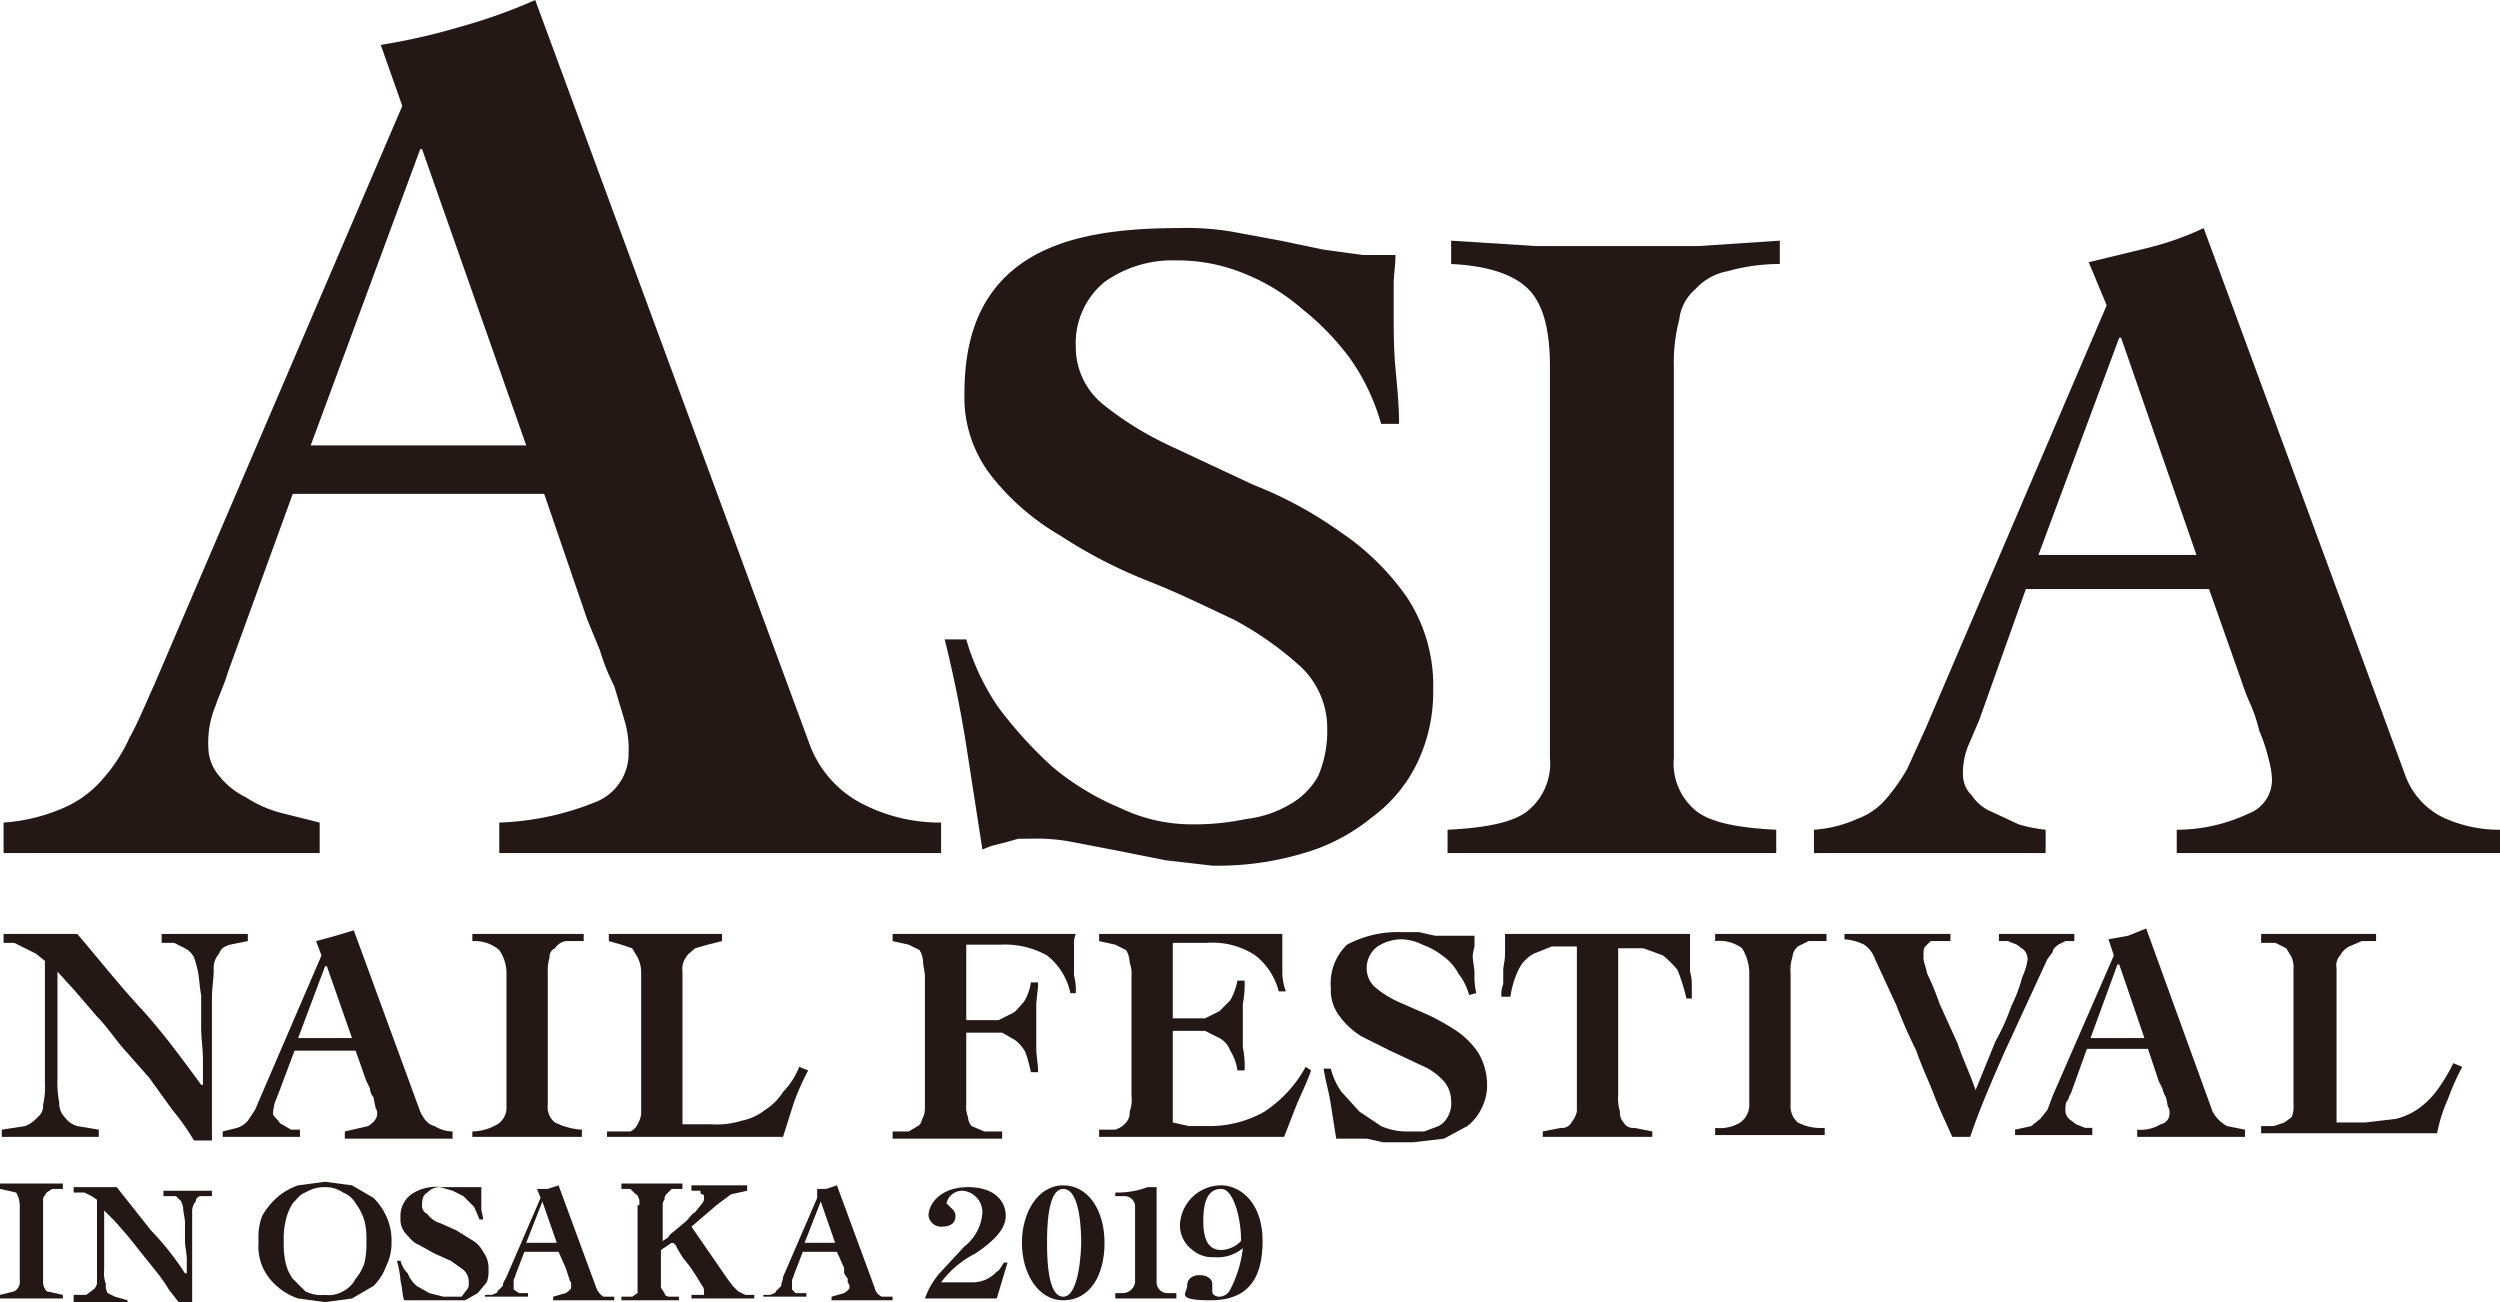 <svg xmlns="http://www.w3.org/2000/svg" viewBox="0 0 139.2 72.5"><defs><style>.cls-1{fill:#231815;}</style></defs><title>logo-bk</title><g id="レイヤー_2" data-name="レイヤー 2"><g id="レイヤー_1-2" data-name="レイヤー 1"><path class="cls-1" d="M51.7,72.3h-.2a4.4,4.4,0,0,1,.9-1.5l1.3-1.4a2.6,2.6,0,0,0,1-1.9,1.2,1.2,0,0,0-1.1-1.2.9.9,0,0,0-.9.7l.3.3a.5.5,0,0,1,.2.4c0,.5-.4.6-.8.6a.7.7,0,0,1-.7-.6c0-.7.7-1.6,2.2-1.6s2.1.8,2.1,1.6-.8,1.5-1.7,2.1a5.4,5.4,0,0,0-1.9,1.6h1.7a1.8,1.8,0,0,0,1.4-.6c.1,0,.2-.2.4-.5h.2l-.6,2Z"/><path class="cls-1" d="M59.2,72.4c-1.4,0-2.3-1.5-2.3-3.2s.9-3.2,2.3-3.2,2.3,1.4,2.3,3.2S60.7,72.4,59.2,72.4Zm0-6.2c-.9,0-.9,2.3-.9,3s0,3,.9,3,1-2.6,1-3S60.2,66.2,59.2,66.2Z"/><path class="cls-1" d="M62.5,72a.7.7,0,0,0,.7-.6V67.1a.6.6,0,0,0-.6-.5h-.5v-.2a4.8,4.8,0,0,0,1.8-.3h.5v5.3a.6.6,0,0,0,.6.6h.5v.3H62.1V72Z"/><path class="cls-1" d="M66.4,69.6a1.7,1.7,0,0,1-.7-1.4A2.3,2.3,0,0,1,68,66c1,0,2.3.9,2.3,3.1s-.9,3.3-2.9,3.3-1.3-.4-1.3-.8.3-.6.7-.6.7.2.7.5v.4c0,.2.2.3.4.3a.7.7,0,0,0,.6-.4,6.5,6.5,0,0,0,.7-2.3,2.2,2.2,0,0,1-1.6.5A1.7,1.7,0,0,1,66.4,69.6Zm2.7-.6c0-1.1-.4-2.8-1.1-2.8s-1,.6-1,1.8.4,1.6,1,1.6a1.6,1.6,0,0,0,1.1-.5Z"/><path class="cls-1" d="M.1,62.9l1.3-.2a1.8,1.8,0,0,0,.7-.5.8.8,0,0,0,.3-.7,4.1,4.1,0,0,0,.1-1.2V53.5L2,53.1l-.6-.3-.6-.3H.2V52H4.3c1.2,1.4,2.3,2.8,3.5,4.1s2.3,2.8,3.4,4.3h.1V59c0-.6-.1-1.2-.1-1.8V55.4c-.1-.5-.1-1-.2-1.4a6.4,6.4,0,0,0-.2-.7,1.2,1.2,0,0,0-.5-.5l-.6-.3H9V52h4.8v.4l-1,.2c-.3.1-.5.2-.6.5a1.2,1.2,0,0,0-.3.9c0,.5-.1,1-.1,1.6v7.9h-1a13.6,13.6,0,0,0-1.2-1.7L8.3,60,6.8,58.3c-.5-.6-.9-1.2-1.4-1.7L4.2,55.2l-1-1.1V60a6.1,6.1,0,0,0,.1,1.4,1.1,1.1,0,0,0,.3.8,1.3,1.3,0,0,0,.7.5l1.2.2v.4H.1Z"/><path class="cls-1" d="M12.4,63l.8-.2a1.3,1.3,0,0,0,.6-.4l.4-.6.3-.7,3.4-7.9-.3-.8,1.1-.3,1-.3,3.7,10.1c.2.4.4.7.8.8a1.9,1.9,0,0,0,1,.3v.4h-6V63l1.3-.3c.3-.2.5-.4.5-.7s-.1-.2-.1-.4a4.3,4.3,0,0,1-.1-.5.8.8,0,0,1-.2-.5l-.2-.4-.6-1.7H16.4l-.9,2.4-.2.5a3.5,3.5,0,0,0-.1.6c0,.1.1.2.2.3s.2.3.3.3l.5.3h.5v.4H12.4Zm7.2-5.2-1.4-4h-.1l-1.5,4Z"/><path class="cls-1" d="M26.3,52h6.2v.4h-1a.9.9,0,0,0-.6.4.5.5,0,0,0-.3.5,2.8,2.8,0,0,0-.1.9v7.3a1.1,1.1,0,0,0,.4,1,3.9,3.9,0,0,0,1.5.4v.4H26.3V63a2.9,2.9,0,0,0,1.4-.4,1.1,1.1,0,0,0,.5-1V54.3a2.3,2.3,0,0,0-.4-1.4,2.1,2.1,0,0,0-1.5-.5Z"/><path class="cls-1" d="M35.7,54.1a1.9,1.9,0,0,0-.2-.8l-.3-.5-.6-.2-.7-.2V52h6.3v.4l-.8.2-.7.2c-.2.2-.4.3-.5.5a1.1,1.1,0,0,0-.2.8v8.5h1.6a4.7,4.7,0,0,0,1.7-.2,3.1,3.1,0,0,0,1.3-.6,3.2,3.2,0,0,0,1-1,4.2,4.2,0,0,0,.9-1.4l.5.2a14.2,14.2,0,0,0-.8,1.8l-.6,1.9H33.8V63h1.3a.8.8,0,0,0,.4-.4,1.4,1.4,0,0,0,.2-.6Z"/><path class="cls-1" d="M53.8,56.8h1.8l.8-.4c.2-.1.4-.4.6-.6a2.8,2.8,0,0,0,.4-1.1h.4c0,.5-.1.9-.1,1.3v2.4c0,.4.1.8.1,1.3h-.4a8.1,8.1,0,0,0-.3-1.1,2,2,0,0,0-.6-.7l-.7-.4h-2v4a1.5,1.5,0,0,0,.1.7.8.8,0,0,0,.2.5l.7.3h1v.4H49.7v-.4h.9l.5-.3c.2-.1.2-.3.3-.5s.1-.4.1-.7V54.4c0-.3-.1-.6-.1-.8a1.4,1.4,0,0,0-.2-.7l-.6-.3-.9-.2V52H59.9a1.3,1.3,0,0,0-.1.6v1.7a3.4,3.4,0,0,1,.1,1h-.3a3.6,3.6,0,0,0-1.3-2.1,4.8,4.8,0,0,0-2.6-.6H53.8Z"/><path class="cls-1" d="M61.2,62.9h.9a1.3,1.3,0,0,0,.6-.4.8.8,0,0,0,.2-.6A1.9,1.9,0,0,0,63,61V54.4a1.9,1.9,0,0,0-.1-.8,1.4,1.4,0,0,0-.2-.7l-.6-.3-.9-.2V52H71.4v2.2a3,3,0,0,0,.2,1h-.4a3.7,3.7,0,0,0-1.3-2,4.3,4.3,0,0,0-2.7-.7H65.3v4.2h1.8l.8-.4.6-.6a3.6,3.6,0,0,0,.4-1.1h.4a5.7,5.7,0,0,1-.1,1.3v2.4a5.3,5.3,0,0,1,.1,1.3h-.4a2.8,2.8,0,0,0-.4-1.1,1.3,1.3,0,0,0-.6-.7l-.8-.4H65.3v5.1l.9.2h1.1a6.2,6.2,0,0,0,3.1-.8,7,7,0,0,0,2.3-2.5l.3.2c-.2.6-.5,1.2-.8,1.9l-.7,1.8H61.2Z"/><path class="cls-1" d="M93.9,55.6a10.3,10.3,0,0,0-.5-1.6,6,6,0,0,0-.8-.8l-1.1-.4H90.1V61a2.5,2.5,0,0,0,.1.9.8.8,0,0,0,.2.6.6.6,0,0,0,.6.3l1,.2v.3H85.9V63l1-.2a.6.6,0,0,0,.6-.3,1.6,1.6,0,0,0,.3-.6V52.7H86.4l-1,.4a2,2,0,0,0-.8.8,5,5,0,0,0-.5,1.6h-.5a1.5,1.5,0,0,1,.1-.7v-.8c0-.2.1-.5.1-.9V52H94.1v2.1a2.5,2.5,0,0,1,.1.8v.7Z"/><path class="cls-1" d="M95.5,52h6.2v.4h-1l-.6.3a.9.9,0,0,0-.3.6,2.2,2.2,0,0,0-.1.9v7.3a1.2,1.2,0,0,0,.4,1,2.8,2.8,0,0,0,1.5.3v.4H95.5v-.4a2.2,2.2,0,0,0,1.4-.3,1.2,1.2,0,0,0,.5-1V54.3a2.7,2.7,0,0,0-.4-1.5,2.1,2.1,0,0,0-1.5-.4Z"/><path class="cls-1" d="M102.7,52h5.9v.4h-1.1l-.3.3c-.1.1-.1.3-.1.6s.1.4.2.9a14.7,14.7,0,0,1,.7,1.7l1,2.2c.3.9.7,1.7,1,2.6l1.1-2.7A12.8,12.8,0,0,0,112,56a8.2,8.2,0,0,0,.6-1.6,3.3,3.3,0,0,0,.3-1,.8.8,0,0,0-.2-.5l-.4-.3-.5-.2h-.5V52h4.2v.4H115l-.4.2c-.1.1-.3.2-.3.4l-.3.4-2.4,5.2c-.7,1.6-1.4,3.2-1.9,4.7h-1c-.3-.7-.7-1.5-1-2.3s-.7-1.6-1-2.5a27.2,27.2,0,0,1-1.1-2.5l-1.2-2.6a1.6,1.6,0,0,0-.6-.8,2.9,2.9,0,0,0-1.1-.3Z"/><path class="cls-1" d="M112.2,62.9l.9-.2.5-.4.4-.5.3-.8,3.4-7.8-.3-.9,1.1-.2,1-.4,3.7,10.2a2,2,0,0,0,.8.8l1,.2v.4h-6v-.4a2.1,2.1,0,0,0,1.3-.3.6.6,0,0,0,.5-.6.6.6,0,0,0-.1-.4,4.3,4.3,0,0,0-.1-.5,1.7,1.7,0,0,1-.2-.5l-.2-.4-.6-1.8h-3.4l-.9,2.5c-.1.1-.1.3-.2.4s-.1.4-.1.6a.8.8,0,0,0,.2.4l.4.3.5.2h.4v.4h-4.3Zm7.2-5.1L118,53.7h-.1l-1.5,4.1Z"/><path class="cls-1" d="M127.7,54a1.5,1.5,0,0,0-.1-.7l-.3-.5-.6-.3h-.8V52h6.4v.4h-.8l-.7.3a1.2,1.2,0,0,0-.5.5.8.8,0,0,0-.2.7v8.6h1.6l1.7-.2a3.8,3.8,0,0,0,1.3-.6,4.7,4.7,0,0,0,1-1,9.9,9.9,0,0,0,.9-1.5l.5.2a14.2,14.2,0,0,0-.8,1.8,8.2,8.2,0,0,0-.6,1.9h-9.8v-.4h.7l.6-.2.4-.3a1.5,1.5,0,0,0,.1-.7Z"/><path class="cls-1" d="M76.9,23.6A11.9,11.9,0,0,0,75.2,20a14.4,14.4,0,0,0-2.7-2.8,11.2,11.2,0,0,0-3.3-2,9.7,9.7,0,0,0-3.7-.7,6.5,6.5,0,0,0-4,1.2,4.4,4.4,0,0,0-1.6,3.6,4.1,4.1,0,0,0,1.5,3.2,18.1,18.1,0,0,0,3.7,2.3L69.8,27a22.3,22.3,0,0,1,4.8,2.6,14.1,14.1,0,0,1,3.7,3.6,8.9,8.9,0,0,1,1.5,5.2,9.1,9.1,0,0,1-.9,4.1,8.1,8.1,0,0,1-2.5,3,10.6,10.6,0,0,1-3.8,2,16.6,16.6,0,0,1-5.1.7l-2.6-.3-2.5-.5-2.6-.5a10.6,10.6,0,0,0-2.5-.2h-.6l-.7.2-.8.2-.5.2-.9-5.8c-.3-1.9-.7-3.9-1.2-5.9h1.2a13.1,13.1,0,0,0,1.8,3.8,23.5,23.5,0,0,0,3,3.3A14.8,14.8,0,0,0,62.4,45a9.2,9.2,0,0,0,3.9.9,14.2,14.2,0,0,0,3.1-.3,6.2,6.2,0,0,0,2.4-.8,4.1,4.1,0,0,0,1.6-1.6,6.3,6.3,0,0,0,.5-2.6,4.7,4.7,0,0,0-1.5-3.5,18.5,18.5,0,0,0-3.7-2.6c-1.5-.7-3.1-1.5-4.9-2.2A27.3,27.3,0,0,1,59,29.8a13.5,13.5,0,0,1-3.8-3.3,7.1,7.1,0,0,1-1.5-4.6c0-3.3,1-5.6,3-7.1s4.9-2.1,8.9-2.1a15.1,15.1,0,0,1,3,.2l2.7.5,2.4.5,2.2.3h1.8c0,.6-.1,1.1-.1,1.6v1.6c0,1,0,2,.1,3.1s.2,2.1.2,3.1Z"/><path class="cls-1" d="M80.8,13.4l4.7.3h9.1l4.5-.3v1.3a10.6,10.6,0,0,0-2.9.4,3.2,3.2,0,0,0-1.8,1,2.6,2.6,0,0,0-.9,1.7,9.3,9.3,0,0,0-.3,2.6V42.2a3.4,3.4,0,0,0,1.3,3c.8.6,2.3.9,4.4,1v1.3H80.6V46.2c2.1-.1,3.6-.4,4.4-1a3.4,3.4,0,0,0,1.3-3V20.4c0-2.1-.4-3.5-1.2-4.3s-2.2-1.3-4.3-1.4Z"/><path class="cls-1" d="M101,46.2a7,7,0,0,0,2.4-.6,3.8,3.8,0,0,0,1.6-1.1,10.4,10.4,0,0,0,1.2-1.7l1-2.2L117.3,17l-1-2.4,3.3-.8a16.3,16.3,0,0,0,3.1-1.1l11.2,30.4a4.2,4.2,0,0,0,2.1,2.4,7.4,7.4,0,0,0,3.2.7v1.3h-18V46.2a9.4,9.4,0,0,0,4-.9,2,2,0,0,0,1.3-2,5.2,5.2,0,0,0-.2-1.1,8.8,8.8,0,0,0-.5-1.5,8.8,8.8,0,0,0-.5-1.5,11.2,11.2,0,0,1-.5-1.3L123,32.8H112.8l-2.6,7.3-.6,1.4a4,4,0,0,0-.3,1.7,1.6,1.6,0,0,0,.5,1.1,2.4,2.4,0,0,0,1.1.9l1.5.7a8,8,0,0,0,1.5.3v1.3H101Zm21.3-15.3-4.2-12.1H118l-4.5,12.1Z"/><path class="cls-1" d="M.2,45.8A10,10,0,0,0,3.5,45a6,6,0,0,0,2.2-1.6,9.1,9.1,0,0,0,1.5-2.3c.5-.9.9-1.9,1.4-3L22.4,5.9,21.2,2.5a34.8,34.8,0,0,0,4.4-1A29.9,29.9,0,0,0,29.8,0L45.1,41.5a6.1,6.1,0,0,0,3,3.3,9.4,9.4,0,0,0,4.3,1v1.7H27.8V45.8a15.6,15.6,0,0,0,5.5-1.2A2.9,2.9,0,0,0,35,41.9a5.6,5.6,0,0,0-.2-1.7l-.6-2a11.9,11.9,0,0,1-.8-2l-.7-1.7-2.4-7h-14l-3.6,9.9c-.2.7-.5,1.3-.7,1.9a5.3,5.3,0,0,0-.4,2.3,2.5,2.5,0,0,0,.6,1.6,4.4,4.4,0,0,0,1.5,1.2,6.7,6.7,0,0,0,2.1.9l2,.5v1.7H.2Zm29.1-21L23.5,8.3h-.1L17.3,24.8Z"/><path class="cls-1" d="M0,65.9H3.5v.3H2.9l-.3.2-.2.3v4.6a.8.8,0,0,0,.2.6l.9.2v.2H0v-.2l.8-.2a.6.6,0,0,0,.3-.6V67.2a1.5,1.5,0,0,0-.2-.8L0,66.2Z"/><path class="cls-1" d="M4.1,72.1h.7l.4-.3a.5.5,0,0,0,.2-.4V66.8l-.3-.2-.4-.2H4.1v-.3H6.5l1.9,2.4a15.5,15.5,0,0,1,1.9,2.4h.1v-.8c0-.3-.1-.7-.1-1v-1c0-.3-.1-.6-.1-.8s-.1-.3-.1-.4l-.3-.3H9.1v-.3h2.7v.3h-.6a.3.3,0,0,0-.3.3.8.8,0,0,0-.2.5v5.3h-.6l-.7-.9a8.6,8.6,0,0,0-.7-1l-.8-1-.8-1-.7-.8-.6-.6v3.3a1.7,1.7,0,0,0,.1.8.7.7,0,0,0,.1.5l.4.2.7.2v.2h-3Z"/><path class="cls-1" d="M19.6,66l1.2.7a3.6,3.6,0,0,1,.7,1,3.2,3.2,0,0,1,.3,1.4,2.9,2.9,0,0,1-.3,1.4,3,3,0,0,1-.7,1.1l-1.2.7-1.5.2-1.5-.2a3.5,3.5,0,0,1-1.2-.7,3.1,3.1,0,0,1-.8-1.1,3,3,0,0,1-.2-1.4,3.2,3.2,0,0,1,.2-1.4,3.9,3.9,0,0,1,.8-1,3.5,3.5,0,0,1,1.2-.7l1.5-.2Zm-2.6.4c-.3.1-.5.4-.7.6a3,3,0,0,0-.4,1,4.1,4.1,0,0,0-.1,1.1,4.9,4.9,0,0,0,.1,1.2,2.5,2.5,0,0,0,.4.9l.7.7a2,2,0,0,0,1.1.2,1.6,1.6,0,0,0,1-.2,1.6,1.6,0,0,0,.7-.7,2.6,2.6,0,0,0,.5-.9,4.9,4.9,0,0,0,.1-1.2,4.1,4.1,0,0,0-.1-1.1,3.1,3.1,0,0,0-.5-1,1.4,1.4,0,0,0-.7-.6,1.7,1.7,0,0,0-1-.3A2,2,0,0,0,17,66.4Z"/><path class="cls-1" d="M26.7,67.9l-.3-.7-.6-.6-.6-.3-.7-.2a.9.9,0,0,0-.7.3c-.2.1-.3.3-.3.7a.5.5,0,0,0,.3.5,1.3,1.3,0,0,0,.7.5l.9.4.8.5a1.6,1.6,0,0,1,.7.7,1.5,1.5,0,0,1,.3,1,1.7,1.7,0,0,1-.1.7l-.5.6-.7.4H22.5c-.1-.3-.1-.7-.2-1.1a5.2,5.2,0,0,0-.2-1.1h.2a1.6,1.6,0,0,0,.4.7,1.8,1.8,0,0,0,.5.7l.7.4.8.2h1l.3-.4c.1-.1.1-.2.1-.4a.9.9,0,0,0-.3-.7l-.7-.5-.9-.4-.9-.5c-.3-.1-.5-.4-.7-.6a1.2,1.2,0,0,1-.3-.9,1.5,1.5,0,0,1,.6-1.3,2.5,2.5,0,0,1,1.7-.4h2.2v1.2c0,.2.1.4.1.6Z"/><path class="cls-1" d="M27,72.1h.4c.2-.1.3-.1.3-.2l.3-.3c0-.2.1-.3.2-.5l1.9-4.4-.2-.5h.6l.6-.2,2.1,5.7a1,1,0,0,0,.4.5h.6v.2H30.8v-.2l.7-.2q.3-.2.3-.3v-.3a.3.3,0,0,1-.1-.2,24725056409684.6,24725056409684.6,0,0,0-.2-.6l-.4-.9H29.2l-.5,1.3c0,.1-.1.2-.1.3v.5l.3.2h.5v.2H27Zm4-2.9-.8-2.3h0l-.9,2.3Z"/><path class="cls-1" d="M35.6,67.1v-.3c-.1-.2-.1-.3-.2-.3l-.3-.3h-.5v-.3H38v.3h-.6l-.3.3a.4.4,0,0,0-.1.3.4.4,0,0,0-.1.3v2l.3-.2c.1-.2.3-.3.4-.4l.6-.5c.2-.2.3-.4.5-.5l.4-.5a.4.4,0,0,0,.1-.3c0-.1,0-.2-.1-.2s-.1-.1-.1-.2h-.5v-.3h3.1v.3l-.9.2-.8.6-.7.6-.7.6,2,2.9.3.4.3.3.4.2H42v.2H38.5v-.2h.7v-.2a.4.4,0,0,0-.1-.3l-.3-.5-.4-.6-.4-.5-.3-.5q-.1-.3-.3-.3l-.6.4v2.1l.2.3c0,.1.1.2.3.2h.5v.2H34.6v-.2h.6l.3-.2V67.1Z"/><path class="cls-1" d="M42.5,72.1h.4c.2-.1.3-.1.3-.2l.3-.3c0-.2.1-.3.1-.5l1.9-4.4v-.5H46l.6-.2,2.1,5.7a.7.7,0,0,0,.4.5h.6v.2H46.3v-.2l.7-.2q.3-.2.3-.3a.4.4,0,0,0-.1-.3v-.2l-.2-.3v-.3l-.4-.9H44.7l-.5,1.3c0,.1-.1.2-.1.3v.5l.2.2h.6v.2H42.5Zm4-2.9-.8-2.3h0l-.9,2.3Z"/><path class="cls-1" d="M81.8,55.4a3.4,3.4,0,0,0-.6-1.2,2.8,2.8,0,0,0-.9-1,3.9,3.9,0,0,0-1.1-.6,2.7,2.7,0,0,0-1.2-.3,2.5,2.5,0,0,0-1.3.4,1.5,1.5,0,0,0-.6,1.3,1.4,1.4,0,0,0,.5,1,5.7,5.7,0,0,0,1.3.8l1.6.7a12.9,12.9,0,0,1,1.6.9,4.6,4.6,0,0,1,1.2,1.2,3.5,3.5,0,0,1,.5,1.8,2.8,2.8,0,0,1-.3,1.3,2.7,2.7,0,0,1-.8,1l-1.3.7-1.7.2H77l-.9-.2H74.4l-.3-1.9c-.1-.7-.3-1.3-.4-2h.4a3.8,3.8,0,0,0,.6,1.3l1,1.1,1.2.8a3.5,3.5,0,0,0,1.4.3h1l.8-.3a1.2,1.2,0,0,0,.5-.5,1.5,1.5,0,0,0,.2-.9,1.7,1.7,0,0,0-.5-1.2,3.6,3.6,0,0,0-1.2-.8l-1.7-.8-1.6-.8a4.3,4.3,0,0,1-1.2-1.1,2.4,2.4,0,0,1-.5-1.6,3,3,0,0,1,.9-2.4,6,6,0,0,1,3-.7h1l.9.2h2.2v.6a4.3,4.3,0,0,0-.1.5c0,.3.1.7.1,1a4.1,4.1,0,0,0,.1,1.1Z"/></g></g></svg>